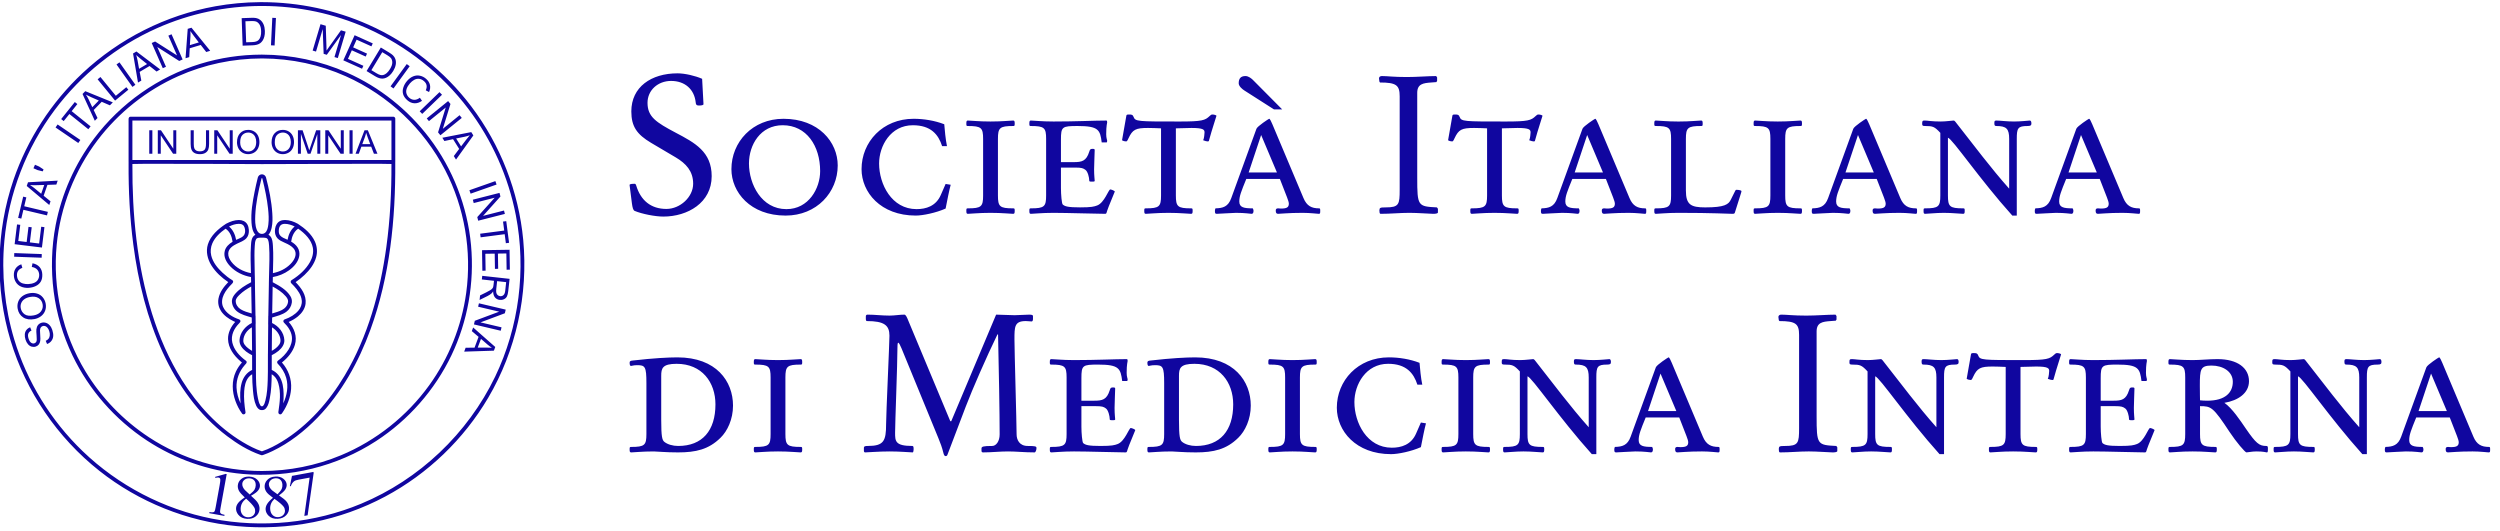 <?xml version="1.0" encoding="UTF-8" standalone="no"?>
<!DOCTYPE svg PUBLIC "-//W3C//DTD SVG 1.1//EN" "http://www.w3.org/Graphics/SVG/1.1/DTD/svg11.dtd">
<svg width="100%" height="100%" viewBox="0 0 193 41" version="1.1" xmlns="http://www.w3.org/2000/svg" xmlns:xlink="http://www.w3.org/1999/xlink" xml:space="preserve" xmlns:serif="http://www.serif.com/" style="fill-rule:evenodd;clip-rule:evenodd;stroke-linejoin:round;stroke-miterlimit:2;">
    <g transform="matrix(1,0,0,1,-637.976,-5634.6)">
        <g transform="matrix(1.138,0,0,3.296,427.463,4091.77)">
            <g transform="matrix(0.165,0,0,0.057,184.952,466.996)">
                <path d="M409.746,148.509C412.23,148.509 414.8,148.746 417.361,148.746C419.37,148.746 421.456,148.509 423.458,148.509C424.662,148.509 424.899,148.831 424.899,149.068L424.899,150.357C424.899,150.917 424.662,151.315 424.34,151.315C423.771,151.315 422.898,151.154 421.94,151.154C417.284,151.154 417.284,153.478 417.284,158.693C417.284,163.264 418.166,193.257 418.166,197.667C418.166,199.905 419.294,202.475 422.737,202.475C425.942,202.475 426.341,202.636 426.341,203.357C426.341,204.323 425.857,205.12 425.62,205.12C421.372,205.12 418.005,204.722 414.639,204.722C411.272,204.722 407.821,205.12 404.378,205.12C403.818,205.12 403.733,204.798 403.733,204.323L403.733,203.526C403.733,202.712 404.454,202.475 408.143,202.475C409.746,202.475 411.196,200.55 411.196,197.743C411.196,189.085 410.865,170.404 410.543,156.683L410.305,156.607C405.811,165.833 399.96,179.223 397.238,186.363L389.699,206.172C389.614,206.409 389.377,206.647 388.978,206.647C388.58,206.647 388.258,206.248 388.012,205.12C387.528,203.111 386.808,201.194 386.01,199.269L370.857,162.382C370.297,161.016 369.805,160.058 369.492,160.058C369.169,160.058 369.169,161.661 369.169,162.543C369.169,168.877 368.211,193.087 368.211,197.022C368.211,200.465 368.211,202.475 375.266,202.475C375.75,202.475 375.826,202.873 375.826,203.84C375.826,204.162 375.75,205.12 375.428,205.12C374.3,205.12 370.374,204.722 366.04,204.722C361.47,204.722 356.975,205.12 355.856,205.12C355.619,205.12 355.381,204.883 355.381,204.484L355.381,203.272C355.381,202.551 356.017,202.475 356.975,202.475C363.556,202.475 364.514,200.465 364.514,193.494C364.514,189.568 365.888,160.058 365.888,157.167C365.888,152.918 363.793,151.154 356.577,151.154C356.339,151.154 356.178,150.756 356.178,150.272L356.178,149.229C356.178,148.831 356.416,148.509 356.814,148.509C359.875,148.509 362.759,148.907 365.964,148.907C367.974,148.907 370.051,148.509 372.053,148.509C372.612,148.509 373.18,149.798 373.579,150.832L390.903,192.29L391.302,192.29L409.746,148.509ZM768.029,171.843C765.629,169.273 764.984,169.036 761.779,169.036C760.736,169.036 760.575,168.875 760.575,168.078C760.575,166.874 760.736,166.789 761.694,166.789C762.813,166.789 764.425,167.187 768.198,167.187C770.276,167.187 772.998,166.789 773.49,166.789C773.727,166.789 773.888,166.874 774.21,167.272C782.224,177.456 788.643,186.123 796.334,194.781L796.334,174.327C796.334,170.164 795.215,169.036 791.043,169.036C790.483,169.036 790.246,168.875 790.246,167.84C790.246,166.95 790.407,166.789 791.119,166.789C792.408,166.789 795.376,167.187 798.344,167.187C801.066,167.187 804.518,166.789 804.84,166.789C805.162,166.789 805.476,167.111 805.476,167.917C805.476,168.714 805.238,169.036 803.949,169.036C799.871,169.036 799.472,169.918 799.472,174.327L799.472,205.839L797.623,205.839C784.149,190.855 772.922,174.166 771.166,173.852L771.166,197.579C771.166,202.158 771.878,202.871 777.416,202.871C777.976,202.871 778.052,202.955 778.052,203.846C778.052,204.804 777.976,205.118 777.416,205.118C776.212,205.118 772.998,204.719 769.479,204.719C766.188,204.719 762.983,205.118 761.779,205.118C761.219,205.118 761.134,204.804 761.134,203.846C761.134,202.955 761.219,202.871 761.779,202.871C767.308,202.871 768.029,202.158 768.029,197.579L768.029,171.843ZM941.871,171.843C939.471,169.273 938.826,169.036 935.621,169.036C934.578,169.036 934.417,168.875 934.417,168.078C934.417,166.874 934.578,166.789 935.536,166.789C936.655,166.789 938.267,167.187 942.04,167.187C944.118,167.187 946.84,166.789 947.332,166.789C947.569,166.789 947.73,166.874 948.052,167.272C956.066,177.456 962.477,186.123 970.185,194.781L970.185,174.327C970.185,170.164 969.057,169.036 964.885,169.036C964.325,169.036 964.088,168.875 964.088,167.84C964.088,166.95 964.249,166.789 964.961,166.789C966.25,166.789 969.218,167.187 972.186,167.187C974.908,167.187 978.36,166.789 978.682,166.789C979.004,166.789 979.318,167.111 979.318,167.917C979.318,168.714 979.08,169.036 977.791,169.036C973.713,169.036 973.314,169.918 973.314,174.327L973.314,205.839L971.465,205.839C957.991,190.855 946.763,174.166 945.008,173.852L945.008,197.579C945.008,202.158 945.72,202.871 951.258,202.871C951.817,202.871 951.894,202.955 951.894,203.846C951.894,204.804 951.817,205.118 951.258,205.118C950.054,205.118 946.84,204.719 943.321,204.719C940.03,204.719 936.817,205.118 935.621,205.118C935.061,205.118 934.976,204.804 934.976,203.846C934.976,202.955 935.061,202.871 935.621,202.871C941.15,202.871 941.871,202.158 941.871,197.579L941.871,171.843ZM625.075,171.843C622.675,169.273 622.03,169.036 618.825,169.036C617.782,169.036 617.621,168.875 617.621,168.078C617.621,166.874 617.782,166.789 618.74,166.789C619.86,166.789 621.471,167.187 625.244,167.187C627.322,167.187 630.044,166.789 630.536,166.789C630.773,166.789 630.934,166.874 631.256,167.272C639.27,177.456 645.681,186.123 653.389,194.781L653.389,174.327C653.389,170.164 652.261,169.036 648.089,169.036C647.529,169.036 647.292,168.875 647.292,167.84C647.292,166.95 647.453,166.789 648.165,166.789C649.454,166.789 652.422,167.187 655.39,167.187C658.112,167.187 661.564,166.789 661.886,166.789C662.208,166.789 662.522,167.111 662.522,167.917C662.522,168.714 662.284,169.036 660.995,169.036C656.917,169.036 656.518,169.918 656.518,174.327L656.518,205.839L654.669,205.839C641.195,190.855 629.968,174.166 628.212,173.852L628.212,197.579C628.212,202.158 628.925,202.871 634.462,202.871C635.022,202.871 635.098,202.955 635.098,203.846C635.098,204.804 635.022,205.118 634.462,205.118C633.258,205.118 630.044,204.719 626.525,204.719C623.235,204.719 620.021,205.118 618.825,205.118C618.265,205.118 618.181,204.804 618.181,203.846C618.181,202.955 618.265,202.871 618.825,202.871C624.354,202.871 625.075,202.158 625.075,197.579L625.075,171.843ZM582.947,177.294C581.421,172.563 578.377,168.713 570.914,168.713C561.782,168.713 557.05,177.218 557.05,184.435C557.05,192.931 562.18,203.192 572.441,203.192C576.291,203.192 580.378,201.996 582.388,197.426L584.389,192.847L586.475,193.177C585.831,195.577 585.033,199.673 584.389,202.955C580.463,204.718 575.01,205.838 572.127,205.838C557.61,205.838 549.825,196.222 549.825,186.758C549.825,175.615 558.483,166.067 571.237,166.067C575.332,166.067 579.903,166.788 583.829,168.314C583.99,170.324 584.389,174.725 584.957,177.294L582.947,177.294ZM747.085,190.285C747.085,201.996 747.331,202.072 755.192,202.479L755.59,203.039L755.59,204.565C755.59,205.04 754.386,205.125 753.665,205.125C752.546,205.125 747.17,204.718 743.88,204.718C740.038,204.718 736.104,205.125 731.94,205.125C731.609,204.963 731.533,204.48 731.533,203.683C731.609,202.632 731.779,202.479 734.094,202.479C739.631,202.479 739.877,201.275 739.877,195.178L739.877,156.849C739.877,152.278 738.503,151.159 731.779,151.159L731.533,150.752L731.372,149.471C731.448,148.589 732.177,148.513 732.652,148.513C734.823,148.513 737.392,148.911 742.837,148.911C746.848,148.911 751.656,148.513 754.861,148.513L755.268,149.073L755.268,150.514L754.954,150.997L752.783,151.159C749.57,151.396 747.085,151.718 747.085,155.407L747.085,190.285ZM478.836,176.655C478.836,169.837 478.277,169.278 475.063,169.278C473.384,169.278 472.901,169.6 472.493,169.6C472.18,169.6 471.934,169.193 471.934,168.319C471.934,167.675 472.18,167.429 473.384,167.353C481.72,166.394 487.893,166.072 491.59,166.072C507.626,166.072 514.443,175.934 514.443,185.881C514.443,191.571 512.112,196.388 509.305,199.11C504.42,203.926 499.129,205.122 491.828,205.122C486.612,205.122 483.322,204.723 481.881,204.723C476.988,204.723 473.782,205.122 472.578,205.122C472.019,205.122 471.934,204.8 471.934,203.842C471.934,202.951 472.019,202.875 472.578,202.875C478.107,202.875 478.836,202.154 478.836,197.583L478.836,176.655ZM484.925,191.732C484.925,198.788 485.324,200.068 486.214,200.789C487.494,201.832 489.657,202.476 491.904,202.476C501.851,202.476 507.219,196.142 507.219,185.389C507.219,176.333 501.69,168.718 491.268,168.718C485.408,168.718 484.925,170.566 484.925,173.687L484.925,191.732ZM265.967,176.655C265.967,169.837 265.407,169.278 262.193,169.278C260.514,169.278 260.031,169.6 259.624,169.6C259.31,169.6 259.064,169.193 259.064,168.319C259.064,167.675 259.31,167.429 260.514,167.353C268.85,166.394 275.023,166.072 278.72,166.072C294.756,166.072 301.574,175.934 301.574,185.881C301.574,191.571 299.242,196.388 296.435,199.11C291.55,203.926 286.259,205.122 278.958,205.122C273.743,205.122 270.452,204.723 269.011,204.723C264.118,204.723 260.913,205.122 259.708,205.122C259.149,205.122 259.064,204.8 259.064,203.842C259.064,202.951 259.149,202.875 259.708,202.875C265.237,202.875 265.967,202.154 265.967,197.583L265.967,176.655ZM272.055,191.732C272.055,198.788 272.454,200.068 273.344,200.789C274.625,201.832 276.787,202.476 279.034,202.476C288.981,202.476 294.349,196.142 294.349,185.389C294.349,176.333 288.82,168.718 278.398,168.718C272.539,168.718 272.055,170.566 272.055,173.687L272.055,191.732ZM528.566,174.329C528.566,169.758 527.845,169.038 522.316,169.038C521.748,169.038 521.663,168.961 521.663,168.079C521.663,167.113 521.748,166.79 522.316,166.79C523.512,166.79 526.717,167.189 531.61,167.189C536.503,167.189 539.708,166.79 540.913,166.79C541.472,166.79 541.557,167.113 541.557,168.079C541.557,168.961 541.472,169.038 540.913,169.038C535.384,169.038 534.654,169.758 534.654,174.329L534.654,197.581C534.654,202.152 535.384,202.872 540.913,202.872C541.472,202.872 541.557,202.957 541.557,203.839C541.557,204.797 541.472,205.12 540.913,205.12C539.708,205.12 536.503,204.721 531.61,204.721C526.717,204.721 523.512,205.12 522.316,205.12C521.748,205.12 521.663,204.797 521.663,203.839C521.663,202.957 521.748,202.872 522.316,202.872C527.845,202.872 528.566,202.152 528.566,197.581L528.566,174.329ZM438.723,174.329C438.723,169.758 437.994,169.038 432.465,169.038C431.905,169.038 431.821,168.961 431.821,168.079C431.821,167.113 431.905,166.79 432.465,166.79C433.669,166.79 436.875,167.189 441.767,167.189C451.155,167.189 458.524,166.79 463.493,166.79C463.739,166.79 463.824,167.113 463.824,167.52C463.824,167.842 463.417,168.8 463.417,172.404C463.417,174.092 463.824,174.728 463.824,175.05C463.824,175.372 463.739,175.618 463.654,175.779L461.576,175.779C460.932,170.64 460.288,169.038 451.714,169.038C445.295,169.038 444.812,169.275 444.812,174.651L444.812,183.877L450.103,183.877C453.393,183.877 455.242,183.47 456.446,179.62C456.768,178.577 456.921,178.425 457.888,178.425C458.524,178.425 458.693,178.577 458.693,178.9C458.693,180.104 458.447,184.751 458.447,186.837C458.447,189.567 458.693,191.009 458.693,191.492C458.693,191.815 458.6,191.891 457.565,191.891C456.522,191.891 456.446,191.815 456.446,191.331C456.446,190.288 455.878,187.795 454.92,187.083C453.962,186.362 453.309,186.116 450.663,186.116L444.812,186.116L444.812,194.537C444.812,197.182 445.134,200.871 445.533,201.278C446.423,202.075 447.703,202.474 452.673,202.474C457.404,202.474 458.447,202.152 459.728,201.677C462.696,200.549 464.383,195.096 465.104,195.096C465.503,195.096 466.953,195.656 466.953,195.987C466.953,196.148 464.222,202.474 463.824,203.839C463.493,205.043 463.417,205.12 462.933,205.12C459.652,205.12 447.305,204.721 441.767,204.721C436.875,204.721 433.669,205.12 432.465,205.12C431.905,205.12 431.821,204.797 431.821,203.839C431.821,202.957 431.905,202.872 432.465,202.872C437.994,202.872 438.723,202.152 438.723,197.581L438.723,174.329ZM898.632,174.329C898.632,169.758 897.912,169.038 892.383,169.038C891.815,169.038 891.73,168.961 891.73,168.079C891.73,167.113 891.815,166.79 892.383,166.79C893.578,166.79 896.784,167.189 901.677,167.189C904.967,167.189 908.257,166.79 911.946,166.79C920.197,166.79 924.852,170.488 924.852,175.855C924.852,180.748 920.451,183.793 914.744,184.751C917.958,186.998 921.248,191.967 923.496,195.257C927.735,201.439 929.101,202.474 931.908,202.474C932.467,202.474 932.628,202.635 932.628,203.44C932.628,205.043 932.552,205.12 932.153,205.12C931.755,205.12 931.11,204.721 927.897,204.721C926.056,204.721 924.454,205.12 923.809,205.12C923.25,205.12 919.561,200.786 916.915,196.784C910.097,186.438 909.3,186.116 904.721,186.116L904.721,197.581C904.721,202.152 905.45,202.872 910.979,202.872C911.539,202.872 911.624,202.957 911.624,203.839C911.624,204.797 911.539,205.12 910.979,205.12C909.775,205.12 906.57,204.721 901.677,204.721C896.784,204.721 893.578,205.12 892.383,205.12C891.815,205.12 891.73,204.797 891.73,203.839C891.73,202.957 891.815,202.872 892.383,202.872C897.912,202.872 898.632,202.152 898.632,197.581L898.632,174.329ZM904.721,183.716C905.527,183.793 906.409,183.877 907.697,183.877C915.228,183.877 918.204,180.426 918.204,176.093C918.204,171.921 914.185,169.436 909.453,169.436C904.882,169.436 904.645,170.963 904.645,177.696C904.645,181.308 904.721,182.665 904.721,183.716ZM317.025,174.329C317.025,169.758 316.304,169.038 310.775,169.038C310.207,169.038 310.122,168.961 310.122,168.079C310.122,167.113 310.207,166.79 310.775,166.79C311.971,166.79 315.176,167.189 320.069,167.189C324.962,167.189 328.167,166.79 329.372,166.79C329.931,166.79 330.016,167.113 330.016,168.079C330.016,168.961 329.931,169.038 329.372,169.038C323.843,169.038 323.113,169.758 323.113,174.329L323.113,197.581C323.113,202.152 323.843,202.872 329.372,202.872C329.931,202.872 330.016,202.957 330.016,203.839C330.016,204.797 329.931,205.12 329.372,205.12C328.167,205.12 324.962,204.721 320.069,204.721C315.176,204.721 311.971,205.12 310.775,205.12C310.207,205.12 310.122,204.797 310.122,203.839C310.122,202.957 310.207,202.872 310.775,202.872C316.304,202.872 317.025,202.152 317.025,197.581L317.025,174.329ZM857.799,174.329C857.799,169.758 857.07,169.038 851.541,169.038C850.981,169.038 850.897,168.961 850.897,168.079C850.897,167.113 850.981,166.79 851.541,166.79C852.745,166.79 855.951,167.189 860.844,167.189C870.231,167.189 877.6,166.79 882.569,166.79C882.815,166.79 882.891,167.113 882.891,167.52C882.891,167.842 882.493,168.8 882.493,172.404C882.493,174.092 882.891,174.728 882.891,175.05C882.891,175.372 882.815,175.618 882.73,175.779L880.653,175.779C880.008,170.64 879.364,169.038 870.79,169.038C864.371,169.038 863.888,169.275 863.888,174.651L863.888,183.877L869.179,183.877C872.469,183.877 874.318,183.47 875.522,179.62C875.844,178.577 875.997,178.425 876.964,178.425C877.6,178.425 877.761,178.577 877.761,178.9C877.761,180.104 877.523,184.751 877.523,186.837C877.523,189.567 877.761,191.009 877.761,191.492C877.761,191.815 877.676,191.891 876.642,191.891C875.599,191.891 875.522,191.815 875.522,191.331C875.522,190.288 874.954,187.795 873.996,187.083C873.038,186.362 872.385,186.116 869.739,186.116L863.888,186.116L863.888,194.537C863.888,197.182 864.21,200.871 864.609,201.278C865.499,202.075 866.779,202.474 871.749,202.474C876.48,202.474 877.523,202.152 878.804,201.677C881.772,200.549 883.459,195.096 884.18,195.096C884.579,195.096 886.029,195.656 886.029,195.987C886.029,196.148 883.298,202.474 882.891,203.839C882.569,205.043 882.493,205.12 882.009,205.12C878.728,205.12 866.372,204.721 860.844,204.721C855.951,204.721 852.745,205.12 851.541,205.12C850.981,205.12 850.897,204.797 850.897,203.839C850.897,202.957 850.981,202.872 851.541,202.872C857.07,202.872 857.799,202.152 857.799,197.581L857.799,174.329ZM599.807,174.329C599.807,169.758 599.086,169.038 593.557,169.038C592.989,169.038 592.904,168.961 592.904,168.079C592.904,167.113 592.989,166.79 593.557,166.79C594.753,166.79 597.959,167.189 602.851,167.189C607.744,167.189 610.95,166.79 612.154,166.79C612.714,166.79 612.798,167.113 612.798,168.079C612.798,168.961 612.714,169.038 612.154,169.038C606.625,169.038 605.896,169.758 605.896,174.329L605.896,197.581C605.896,202.152 606.625,202.872 612.154,202.872C612.714,202.872 612.798,202.957 612.798,203.839C612.798,204.797 612.714,205.12 612.154,205.12C610.95,205.12 607.744,204.721 602.851,204.721C597.959,204.721 594.753,205.12 593.557,205.12C592.989,205.12 592.904,204.797 592.904,203.839C592.904,202.957 592.989,202.872 593.557,202.872C599.086,202.872 599.807,202.152 599.807,197.581L599.807,174.329ZM824.825,169.996C822.815,169.919 821.289,169.835 819.449,169.835C814.395,169.835 813.114,170.479 811.427,174.092C810.944,175.211 810.706,175.372 810.469,175.372C809.985,175.372 809.265,175.211 808.781,174.889L810.545,164.865C810.63,164.467 810.706,164.306 811.588,164.306C812.792,164.306 813.191,164.382 813.513,165.273C814.234,167.189 815.124,167.189 832.432,167.189C841.743,167.189 842.947,166.714 844.787,164.942C845.262,164.467 845.516,164.306 845.991,164.306C846.474,164.306 847.594,164.543 847.594,164.865C847.594,165.111 845.83,170.165 844.465,175.211C844.304,175.372 844.142,175.372 843.99,175.372C843.744,175.372 842.87,175.211 842.141,174.889C842.54,174.168 842.701,172.082 842.701,171.683C842.701,170.564 842.302,169.835 837.325,169.835C836.129,169.835 833.322,169.919 830.914,169.996L830.914,197.581C830.914,202.152 831.635,202.872 837.172,202.872C837.732,202.872 837.816,202.957 837.816,203.839C837.816,204.797 837.732,205.12 837.172,205.12C835.968,205.12 832.762,204.721 827.869,204.721C822.977,204.721 819.771,205.12 818.567,205.12C818.007,205.12 817.923,204.797 817.923,203.839C817.923,202.957 818.007,202.872 818.567,202.872C824.096,202.872 824.825,202.152 824.825,197.581L824.825,169.996ZM680.984,170.164C681.383,169.112 686.038,166.068 686.199,166.068C686.513,166.068 686.759,166.39 688.684,171.046L700.31,198.631C701.675,201.912 703.676,202.871 706.721,202.871C707.128,202.871 707.204,203.032 707.204,203.846C707.204,205.041 707.128,205.118 706.568,205.118C706.085,205.118 703.117,204.719 699.988,204.719C693.975,204.719 691.007,205.118 689.88,205.118C689.159,205.118 688.921,204.719 688.921,203.761C688.921,203.193 689.159,202.871 689.88,202.871C690.21,202.871 690.448,202.955 691.092,202.955C693.416,202.955 694.298,202.472 694.298,200.954C694.298,200.471 694.052,199.589 693.577,198.393L690.609,190.77L676.812,190.77C674.726,195.9 673.929,197.825 673.929,200.072C673.929,202.557 675.93,202.871 679.458,202.871C679.619,203.117 679.78,203.524 679.78,203.846C679.78,204.804 679.458,205.118 678.975,205.118C678.415,205.118 676.49,204.719 672.564,204.719C671.436,204.719 665.347,205.118 664.711,205.118C664.058,205.118 663.906,204.957 663.906,203.922C663.906,203.524 663.982,203.193 664.143,202.871C667.196,202.794 669.35,202.235 670.639,198.631L680.984,170.164ZM677.779,188.124L689.405,188.124L682.909,172.733L677.779,188.124ZM997.78,170.164C998.179,169.112 1002.83,166.068 1003,166.068C1003.31,166.068 1003.56,166.39 1005.48,171.046L1017.1,198.631C1018.47,201.912 1020.47,202.871 1023.52,202.871C1023.92,202.871 1024,203.032 1024,203.846C1024,205.041 1023.92,205.118 1023.36,205.118C1022.88,205.118 1019.91,204.719 1016.78,204.719C1010.77,204.719 1007.8,205.118 1006.68,205.118C1005.96,205.118 1005.72,204.719 1005.72,203.761C1005.72,203.193 1005.96,202.871 1006.68,202.871C1007.01,202.871 1007.24,202.955 1007.88,202.955C1010.21,202.955 1011.09,202.472 1011.09,200.954C1011.09,200.471 1010.85,199.589 1010.37,198.393L1007.4,190.77L993.608,190.77C991.522,195.9 990.725,197.825 990.725,200.072C990.725,202.557 992.726,202.871 996.254,202.871C996.415,203.117 996.576,203.524 996.576,203.846C996.576,204.804 996.254,205.118 995.77,205.118C995.211,205.118 993.286,204.719 989.36,204.719C988.232,204.719 982.143,205.118 981.507,205.118C980.854,205.118 980.702,204.957 980.702,203.922C980.702,203.524 980.778,203.193 980.939,202.871C983.992,202.794 986.146,202.235 987.435,198.631L997.78,170.164ZM994.575,188.124L1006.2,188.124L999.705,172.733L994.575,188.124ZM267.862,77.9C262.087,74.449 259.764,71.243 259.764,64.994C259.764,54.962 267.938,49.357 278.767,49.357C281.811,49.357 286.145,50.391 288.875,51.604L289.435,62.026C289.435,62.424 288.638,62.585 287.51,62.585C286.467,62.585 286.306,62.102 286.229,61.296C285.661,55.929 281.811,52.477 276.121,52.477C270.669,52.477 266.42,56.327 266.42,61.457C266.42,67.232 269.948,69.479 277.961,73.728C285.907,77.9 292.801,81.589 292.801,91.612C292.801,102.517 282.939,108.216 272.916,108.216C269.626,108.216 264.173,107.164 261.129,105.884C260.484,105.57 260.247,104.518 260.001,102.755L259.043,95.224C259.043,94.733 260.645,94.733 261.129,94.733C261.366,94.733 261.604,94.894 261.773,95.462C263.613,101.55 267.786,105.078 274.196,105.078C279.81,105.078 285.186,100.185 285.186,94.733C285.186,89.526 282.218,86.397 278.046,83.912L267.862,77.9ZM322.327,68.035C336.836,68.035 344.621,77.66 344.621,87.2C344.621,98.266 335.955,107.806 323.209,107.806C308.692,107.806 300.916,98.19 300.916,88.726C300.916,77.584 309.574,68.035 322.327,68.035ZM323.523,105.16C332.673,105.16 337.396,96.663 337.396,89.523C337.396,79.178 331.791,70.681 322.005,70.681C312.864,70.681 308.132,78.703 308.132,86.394C308.132,94.891 313.262,105.16 323.523,105.16ZM797.948,73.808C795.54,71.238 794.904,71.001 791.69,71.001C790.647,71.001 790.486,70.84 790.486,70.043C790.486,68.838 790.647,68.754 791.614,68.754C792.733,68.754 794.336,69.152 798.109,69.152C800.195,69.152 802.917,68.754 803.401,68.754C803.638,68.754 803.799,68.838 804.122,69.237C812.144,79.421 818.554,88.088 826.254,96.746L826.254,76.292C826.254,72.129 825.135,71.001 820.963,71.001C820.403,71.001 820.157,70.84 820.157,69.805C820.157,68.915 820.318,68.754 821.039,68.754C822.328,68.754 825.287,69.152 828.264,69.152C830.986,69.152 834.429,68.754 834.759,68.754C835.073,68.754 835.395,69.076 835.395,69.881C835.395,70.678 835.158,71.001 833.869,71.001C829.782,71.001 829.383,71.883 829.383,76.292L829.383,107.803L827.535,107.803C814.068,92.819 802.841,76.131 801.077,75.817L801.077,99.544C801.077,104.123 801.798,104.835 807.327,104.835C807.895,104.835 807.971,104.92 807.971,105.811C807.971,106.769 807.895,107.083 807.327,107.083C806.123,107.083 802.917,106.684 799.39,106.684C796.108,106.684 792.894,107.083 791.69,107.083C791.13,107.083 791.054,106.769 791.054,105.811C791.054,104.92 791.13,104.835 791.69,104.835C797.227,104.835 797.948,104.123 797.948,99.544L797.948,73.808ZM387.541,79.259C386.015,74.528 382.97,70.686 375.508,70.686C366.367,70.686 361.635,79.183 361.635,86.399C361.635,94.896 366.765,105.157 377.035,105.157C380.884,105.157 384.972,103.961 386.981,99.391L388.983,94.811L391.069,95.142C390.424,97.542 389.627,101.638 388.983,104.919C385.056,106.683 379.595,107.803 376.712,107.803C362.203,107.803 354.419,98.186 354.419,88.723C354.419,77.58 363.085,68.032 375.83,68.032C379.926,68.032 384.488,68.753 388.423,70.279C388.576,72.289 388.983,76.69 389.542,79.259L387.541,79.259ZM713.47,106.606C713.394,106.928 713.071,107.089 712.588,107.089C711.299,107.089 704.091,106.682 690.294,106.682C685.401,106.682 682.196,107.089 680.992,107.089C680.432,107.089 680.347,106.767 680.347,105.809C680.347,104.919 680.432,104.842 680.992,104.842C686.529,104.842 687.25,104.121 687.25,99.551L687.25,76.29C687.25,71.72 686.529,70.999 680.992,70.999C680.432,70.999 680.347,70.923 680.347,70.041C680.347,69.074 680.432,68.752 680.992,68.752C682.196,68.752 685.401,69.159 690.294,69.159C695.187,69.159 698.393,68.752 699.597,68.752C700.156,68.752 700.241,69.074 700.241,70.041C700.241,70.923 700.156,70.999 699.597,70.999C694.068,70.999 693.339,71.72 693.339,76.29L693.339,97.465C693.339,103.324 695.348,104.444 701.276,104.444C709.298,104.444 710.9,103.24 711.867,101.154L713.546,97.787C713.707,97.38 713.868,97.219 714.106,97.219C715.234,97.219 716.192,97.465 716.192,97.787C716.192,97.948 716.116,98.27 715.471,100.272L713.47,106.606ZM582.882,92.249C582.882,103.96 583.12,104.036 590.98,104.443L591.387,105.003L591.387,106.529C591.387,107.004 590.183,107.089 589.454,107.089C588.335,107.089 582.958,106.682 579.677,106.682C575.827,106.682 571.892,107.089 567.729,107.089C567.406,106.927 567.322,106.444 567.322,105.647C567.406,104.596 567.567,104.443 569.891,104.443C575.428,104.443 575.666,103.239 575.666,97.142L575.666,58.813C575.666,54.242 574.3,53.123 567.567,53.123L567.322,52.716L567.169,51.435C567.245,50.553 567.966,50.477 568.449,50.477C570.612,50.477 573.181,50.875 578.634,50.875C582.645,50.875 587.453,50.477 590.658,50.477L591.057,51.037L591.057,52.478L590.743,52.961L588.572,53.123C585.367,53.36 582.882,53.682 582.882,57.371L582.882,92.249ZM611.599,71.961C609.59,71.884 608.072,71.8 606.231,71.8C601.177,71.8 599.897,72.444 598.21,76.056C597.726,77.176 597.489,77.337 597.243,77.337C596.759,77.337 596.047,77.176 595.564,76.854L597.328,66.83C597.404,66.432 597.489,66.271 598.371,66.271C599.575,66.271 599.973,66.347 600.296,67.237C601.016,69.154 601.898,69.154 619.214,69.154C628.517,69.154 629.721,68.679 631.569,66.907C632.044,66.432 632.29,66.271 632.765,66.271C633.248,66.271 634.376,66.508 634.376,66.83C634.376,67.076 632.604,72.13 631.247,77.176C631.086,77.337 630.925,77.337 630.764,77.337C630.526,77.337 629.644,77.176 628.924,76.854C629.322,76.133 629.483,74.047 629.483,73.648C629.483,72.529 629.085,71.8 624.107,71.8C622.903,71.8 620.105,71.884 617.696,71.961L617.696,99.546C617.696,104.116 618.417,104.837 623.946,104.837C624.506,104.837 624.59,104.922 624.59,105.804C624.59,106.762 624.506,107.084 623.946,107.084C622.75,107.084 619.536,106.686 614.644,106.686C609.759,106.686 606.545,107.084 605.341,107.084C604.781,107.084 604.705,106.762 604.705,105.804C604.705,104.922 604.781,104.837 605.341,104.837C610.878,104.837 611.599,104.116 611.599,99.546L611.599,71.961ZM477.552,71.961C475.542,71.884 474.024,71.8 472.175,71.8C467.13,71.8 465.841,72.444 464.162,76.056C463.679,77.176 463.441,77.337 463.195,77.337C462.712,77.337 462,77.176 461.516,76.854L463.28,66.83C463.356,66.432 463.441,66.271 464.323,66.271C465.527,66.271 465.926,66.347 466.248,67.237C466.969,69.154 467.851,69.154 485.167,69.154C494.469,69.154 495.673,68.679 497.522,66.907C497.997,66.432 498.243,66.271 498.718,66.271C499.201,66.271 500.329,66.508 500.329,66.83C500.329,67.076 498.556,72.13 497.2,77.176C497.039,77.337 496.877,77.337 496.716,77.337C496.479,77.337 495.597,77.176 494.876,76.854C495.275,76.133 495.436,74.047 495.436,73.648C495.436,72.529 495.037,71.8 490.06,71.8C488.855,71.8 486.057,71.884 483.649,71.961L483.649,99.546C483.649,104.116 484.37,104.837 489.898,104.837C490.458,104.837 490.543,104.922 490.543,105.804C490.543,106.762 490.458,107.084 489.898,107.084C488.703,107.084 485.489,106.686 480.596,106.686C475.712,106.686 472.498,107.084 471.294,107.084C470.734,107.084 470.658,106.762 470.658,105.804C470.658,104.922 470.734,104.837 471.294,104.837C476.831,104.837 477.552,104.116 477.552,99.546L477.552,71.961ZM430.304,76.293C430.304,71.722 429.584,71.002 424.055,71.002C423.486,71.002 423.41,70.925 423.41,70.043C423.41,69.077 423.486,68.754 424.055,68.754C425.259,68.754 428.464,69.153 433.357,69.153C442.736,69.153 450.113,68.754 455.083,68.754C455.328,68.754 455.405,69.077 455.405,69.484C455.405,69.806 455.006,70.764 455.006,74.368C455.006,76.056 455.405,76.692 455.405,77.014C455.405,77.345 455.328,77.582 455.244,77.743L453.158,77.743C452.522,72.604 451.877,71.002 443.296,71.002C436.885,71.002 436.401,71.239 436.401,76.615L436.401,85.841L441.693,85.841C444.983,85.841 446.823,85.434 448.027,81.584C448.35,80.55 448.511,80.389 449.469,80.389C450.113,80.389 450.274,80.55 450.274,80.864C450.274,82.068 450.029,86.715 450.029,88.801C450.029,91.531 450.274,92.973 450.274,93.456C450.274,93.779 450.19,93.855 449.147,93.855C448.104,93.855 448.027,93.779 448.027,93.295C448.027,92.252 447.468,89.759 446.501,89.047C445.543,88.326 444.898,88.08 442.252,88.08L436.401,88.08L436.401,96.501C436.401,99.146 436.715,102.835 437.122,103.242C438.004,104.039 439.285,104.438 444.254,104.438C448.986,104.438 450.029,104.116 451.317,103.641C454.285,102.513 455.964,97.06 456.685,97.06C457.084,97.06 458.534,97.62 458.534,97.951C458.534,98.112 455.803,104.438 455.405,105.803C455.083,107.007 455.006,107.084 454.523,107.084C451.233,107.084 438.886,106.685 433.357,106.685C428.464,106.685 425.259,107.084 424.055,107.084C423.486,107.084 423.41,106.77 423.41,105.803C423.41,104.921 423.486,104.836 424.055,104.836C429.584,104.836 430.304,104.116 430.304,99.545L430.304,76.293ZM404.397,76.293C404.397,71.722 403.676,71.002 398.138,71.002C397.579,71.002 397.502,70.925 397.502,70.043C397.502,69.077 397.579,68.754 398.138,68.754C399.343,68.754 402.556,69.153 407.441,69.153C412.334,69.153 415.548,68.754 416.743,68.754C417.303,68.754 417.388,69.077 417.388,70.043C417.388,70.925 417.303,71.002 416.743,71.002C411.214,71.002 410.494,71.722 410.494,76.293L410.494,99.545C410.494,104.116 411.214,104.836 416.743,104.836C417.303,104.836 417.388,104.921 417.388,105.803C417.388,106.77 417.303,107.084 416.743,107.084C415.548,107.084 412.334,106.685 407.441,106.685C402.556,106.685 399.343,107.084 398.138,107.084C397.579,107.084 397.502,106.77 397.502,105.803C397.502,104.921 397.579,104.836 398.138,104.836C403.676,104.836 404.397,104.116 404.397,99.545L404.397,76.293ZM728.078,76.293C728.078,71.722 727.357,71.002 721.82,71.002C721.26,71.002 721.184,70.925 721.184,70.043C721.184,69.077 721.26,68.754 721.82,68.754C723.024,68.754 726.238,69.153 731.122,69.153C736.015,69.153 739.229,68.754 740.425,68.754C740.985,68.754 741.069,69.077 741.069,70.043C741.069,70.925 740.985,71.002 740.425,71.002C734.896,71.002 734.175,71.722 734.175,76.293L734.175,99.545C734.175,104.116 734.896,104.836 740.425,104.836C740.985,104.836 741.069,104.921 741.069,105.803C741.069,106.77 740.985,107.084 740.425,107.084C739.229,107.084 736.015,106.685 731.122,106.685C726.238,106.685 723.024,107.084 721.82,107.084C721.26,107.084 721.184,106.77 721.184,105.803C721.184,104.921 721.26,104.836 721.82,104.836C727.357,104.836 728.078,104.116 728.078,99.545L728.078,76.293ZM853.861,72.129C854.26,71.077 858.915,68.033 859.076,68.033C859.39,68.033 859.636,68.355 861.561,73.01L873.187,100.596C874.552,103.877 876.553,104.835 879.598,104.835C880.005,104.835 880.081,104.997 880.081,105.802C880.081,107.006 880.005,107.083 879.445,107.083C878.962,107.083 875.994,106.684 872.865,106.684C866.852,106.684 863.884,107.083 862.757,107.083C862.036,107.083 861.798,106.684 861.798,105.726C861.798,105.158 862.036,104.835 862.757,104.835C863.079,104.835 863.325,104.92 863.969,104.92C866.293,104.92 867.175,104.437 867.175,102.919C867.175,102.436 866.929,101.554 866.454,100.358L863.486,92.735L849.689,92.735C847.603,97.865 846.806,99.79 846.806,102.037C846.806,104.522 848.807,104.835 852.335,104.835C852.496,105.081 852.657,105.488 852.657,105.802C852.657,106.769 852.335,107.083 851.851,107.083C851.292,107.083 849.367,106.684 845.432,106.684C844.313,106.684 838.224,107.083 837.58,107.083C836.935,107.083 836.783,106.922 836.783,105.887C836.783,105.488 836.859,105.158 837.02,104.835C840.064,104.759 842.227,104.199 843.516,100.596L853.861,72.129ZM850.656,90.089L862.282,90.089L855.786,74.698L850.656,90.089ZM762.168,72.129C762.567,71.077 767.222,68.033 767.383,68.033C767.697,68.033 767.943,68.355 769.868,73.01L781.494,100.596C782.859,103.877 784.86,104.835 787.905,104.835C788.312,104.835 788.388,104.997 788.388,105.802C788.388,107.006 788.312,107.083 787.752,107.083C787.269,107.083 784.301,106.684 781.172,106.684C775.159,106.684 772.191,107.083 771.072,107.083C770.343,107.083 770.105,106.684 770.105,105.726C770.105,105.158 770.343,104.835 771.072,104.835C771.386,104.835 771.632,104.92 772.276,104.92C774.591,104.92 775.482,104.437 775.482,102.919C775.482,102.436 775.236,101.554 774.761,100.358L771.793,92.735L757.996,92.735C755.91,97.865 755.113,99.79 755.113,102.037C755.113,104.522 757.114,104.835 760.642,104.835C760.803,105.081 760.964,105.488 760.964,105.802C760.964,106.769 760.642,107.083 760.158,107.083C759.599,107.083 757.674,106.684 753.748,106.684C752.62,106.684 746.531,107.083 745.887,107.083C745.251,107.083 745.09,106.922 745.09,105.887C745.09,105.488 745.166,105.158 745.327,104.835C748.371,104.759 750.542,104.199 751.823,100.596L762.168,72.129ZM758.954,90.089L770.589,90.089L764.093,74.698L758.954,90.089ZM650.826,72.129C651.224,71.077 655.88,68.033 656.041,68.033C656.354,68.033 656.6,68.355 658.525,73.01L670.151,100.596C671.516,103.877 673.518,104.835 676.562,104.835C676.969,104.835 677.045,104.997 677.045,105.802C677.045,107.006 676.969,107.083 676.409,107.083C675.926,107.083 672.958,106.684 669.829,106.684C663.817,106.684 660.849,107.083 659.729,107.083C659,107.083 658.763,106.684 658.763,105.726C658.763,105.158 659,104.835 659.729,104.835C660.043,104.835 660.289,104.92 660.934,104.92C663.257,104.92 664.139,104.437 664.139,102.919C664.139,102.436 663.893,101.554 663.418,100.358L660.45,92.735L646.653,92.735C644.567,97.865 643.77,99.79 643.77,102.037C643.77,104.522 645.772,104.835 649.299,104.835C649.46,105.081 649.621,105.488 649.621,105.802C649.621,106.769 649.299,107.083 648.816,107.083C648.256,107.083 646.331,106.684 642.405,106.684C641.277,106.684 635.189,107.083 634.544,107.083C633.908,107.083 633.739,106.922 633.739,105.887C633.739,105.488 633.823,105.158 633.984,104.835C637.029,104.759 639.2,104.199 640.48,100.596L650.826,72.129ZM647.62,90.089L659.246,90.089L652.75,74.698L647.62,90.089ZM516.781,72.129C517.18,71.077 521.835,68.033 521.997,68.033C522.31,68.033 522.556,68.355 524.481,73.01L536.107,100.596C537.472,103.877 539.474,104.835 542.518,104.835C542.925,104.835 543.001,104.997 543.001,105.802C543.001,107.006 542.925,107.083 542.365,107.083C541.882,107.083 538.914,106.684 535.785,106.684C529.773,106.684 526.805,107.083 525.685,107.083C524.956,107.083 524.719,106.684 524.719,105.726C524.719,105.158 524.956,104.835 525.685,104.835C525.999,104.835 526.245,104.92 526.889,104.92C529.204,104.92 530.095,104.437 530.095,102.919C530.095,102.436 529.849,101.554 529.374,100.358L526.406,92.735L512.609,92.735C510.523,97.865 509.726,99.79 509.726,102.037C509.726,104.522 511.727,104.835 515.255,104.835C515.416,105.081 515.577,105.488 515.577,105.802C515.577,106.769 515.255,107.083 514.772,107.083C514.212,107.083 512.287,106.684 508.361,106.684C507.233,106.684 501.144,107.083 500.5,107.083C499.864,107.083 499.703,106.922 499.703,105.887C499.703,105.488 499.779,105.158 499.94,104.835C502.985,104.759 505.155,104.199 506.436,100.596L516.781,72.129ZM513.576,90.089L525.202,90.089L518.706,74.698L513.576,90.089ZM527.364,64.183L523.998,64.183L511.812,56.407C510.93,55.847 509.48,54.643 509.48,53.439C509.48,51.514 510.286,50.471 512.287,50.471C513.491,50.471 514.856,51.514 515.577,52.32L527.364,64.183ZM108.062,20.106C123.066,20.142 138.033,23.301 151.681,29.375C168.292,36.768 182.965,48.434 193.957,62.945C205.961,78.792 213.463,98 215.322,117.829C217.423,140.249 212.378,163.236 200.917,182.677C190.862,199.733 176.106,213.906 158.588,223.255C140.066,233.14 118.718,237.393 97.713,235.424C77.193,233.502 57.303,225.542 41.028,212.673C23.794,199.045 10.864,180.111 4.542,159.121C-1.914,137.683 -1.469,114.225 5.759,93.099C11.45,76.469 21.316,61.273 34.158,49.247C49.223,35.139 68.387,25.442 88.797,21.793C94.804,20.719 100.88,20.158 107.016,20.109L108.062,20.106ZM107.716,21.675C92.948,21.71 78.213,24.809 64.732,30.809C48.163,38.183 33.553,49.876 22.685,64.403C11.049,79.956 3.791,98.706 2,118.143C0.747,131.741 2.103,145.58 6.045,158.668C11.278,176.045 21.08,192.014 34.19,204.624C48.807,218.685 67.516,228.476 87.442,232.363C107.854,236.344 129.449,234.214 148.666,226.219C172.475,216.315 192.501,197.469 203.805,173.937C213.604,153.537 216.607,130.032 212.292,107.722C209.229,91.888 202.461,76.77 192.706,63.892C181.889,49.612 167.415,38.095 151.043,30.809C137.591,24.822 122.923,21.711 108.06,21.675L107.716,21.675ZM108.027,41.67C119.988,41.698 131.993,44.22 142.929,49.087C156.22,55.002 167.958,64.334 176.755,75.947C186.381,88.654 192.393,104.036 193.863,119.998C195.285,135.433 192.495,151.239 185.823,165.182C178.973,179.499 168.116,191.822 154.849,200.444C138.745,210.909 119.164,215.744 99.883,213.968C85.898,212.68 72.294,207.904 60.6,200.23C47.528,191.652 36.822,179.484 30.009,165.3C22.078,148.789 19.626,129.733 23.091,111.669C25.553,98.835 31.001,86.598 38.864,76.154C49.75,61.694 65.262,50.747 82.604,45.437C90.686,42.962 99.115,41.704 107.609,41.67L108.027,41.67ZM107.751,43.239C95.977,43.267 84.231,45.737 73.485,50.52C60.435,56.328 48.907,65.493 40.271,76.894C30.912,89.25 25.014,104.25 23.513,119.741C21.765,137.773 25.922,156.306 35.328,171.831C41.872,182.633 50.883,191.977 61.461,198.919C75.134,207.891 91.488,212.766 107.888,212.766C119.013,212.766 130.139,210.567 140.395,206.301C154.81,200.304 167.515,190.2 176.641,177.575C184.703,166.422 190.003,153.258 191.874,139.587C194.23,122.38 191.187,104.487 183.205,89.086C174.443,72.181 159.838,58.361 142.408,50.573C131.676,45.777 120.007,43.286 108.162,43.239L107.751,43.239ZM53.069,85.794L53.062,85.752L53.062,67.968C53.115,67.635 53.291,67.324 53.604,67.222C53.682,67.197 53.766,67.197 53.846,67.184L161.929,67.184L162.171,67.222C162.397,67.337 162.599,67.493 162.675,67.726C162.7,67.804 162.701,67.888 162.713,67.968L162.713,85.752L162.701,85.821L162.705,85.866C162.871,109.405 160.458,132.83 152.513,154.644C147.664,167.959 140.608,180.642 130.801,190.79C125.404,196.376 119.167,201.26 112.237,204.575C111.041,205.147 109.824,205.673 108.574,206.108L107.888,206.315C107.888,206.315 107.351,206.16 107.127,206.082C102.221,204.353 97.755,201.584 93.615,198.465C81.911,189.646 73.182,177.244 67.113,164.036C60.722,150.126 57.013,134.986 55.007,119.68C53.564,108.673 53.005,97.536 53.066,86.451C53.068,86.228 53.047,85.993 53.069,85.794ZM157.468,84.967L161.144,84.967L161.144,68.753L54.631,68.753L54.631,84.967L62.328,84.967C66.845,84.949 71.36,84.954 75.876,84.967L148.738,84.967C151.65,84.966 154.558,84.939 157.468,84.967ZM135.161,82.403L133.937,82.403L133.937,72.76L135.246,72.76L140.312,80.331L140.312,72.76L141.536,72.76L141.536,82.403L140.226,82.403L135.161,74.825L135.161,82.403ZM97.636,77.706C97.636,76.106 98.066,74.853 98.925,73.947C99.785,73.042 100.895,72.589 102.254,72.589C103.144,72.589 103.947,72.801 104.662,73.227C105.377,73.652 105.922,74.245 106.297,75.006C106.672,75.767 106.859,76.63 106.859,77.595C106.859,78.573 106.662,79.447 106.267,80.219C105.872,80.991 105.313,81.575 104.59,81.972C103.866,82.369 103.085,82.568 102.248,82.568C101.34,82.568 100.528,82.348 99.813,81.91C99.099,81.471 98.557,80.873 98.188,80.114C97.82,79.355 97.636,78.553 97.636,77.706ZM98.952,77.726C98.952,78.888 99.264,79.804 99.889,80.472C100.514,81.141 101.298,81.476 102.241,81.476C103.201,81.476 103.992,81.138 104.613,80.463C105.233,79.787 105.543,78.829 105.543,77.588C105.543,76.803 105.411,76.118 105.145,75.532C104.88,74.947 104.492,74.493 103.981,74.171C103.47,73.848 102.897,73.687 102.261,73.687C101.357,73.687 100.58,73.998 99.929,74.618C99.277,75.239 98.952,76.275 98.952,77.726ZM111.859,77.706C111.859,76.106 112.289,74.853 113.148,73.947C114.008,73.042 115.118,72.589 116.477,72.589C117.368,72.589 118.17,72.801 118.885,73.227C119.6,73.652 120.145,74.245 120.52,75.006C120.895,75.767 121.082,76.63 121.082,77.595C121.082,78.573 120.885,79.447 120.49,80.219C120.096,80.991 119.536,81.575 118.813,81.972C118.089,82.369 117.308,82.568 116.471,82.568C115.563,82.568 114.751,82.348 114.037,81.91C113.322,81.471 112.78,80.873 112.412,80.114C112.043,79.355 111.859,78.553 111.859,77.706ZM113.175,77.726C113.175,78.888 113.487,79.804 114.112,80.472C114.737,81.141 115.521,81.476 116.464,81.476C117.425,81.476 118.215,81.138 118.836,80.463C119.456,79.787 119.767,78.829 119.767,77.588C119.767,76.803 119.634,76.118 119.369,75.532C119.103,74.947 118.715,74.493 118.204,74.171C117.693,73.848 117.12,73.687 116.484,73.687C115.58,73.687 114.803,73.998 114.152,74.618C113.5,75.239 113.175,76.275 113.175,77.726ZM145.174,82.403L143.897,82.403L143.897,72.76L145.174,72.76L145.174,82.403ZM155.39,82.403L153.937,82.403L152.812,79.482L148.779,79.482L147.72,82.403L146.364,82.403L150.068,72.76L151.443,72.76L155.39,82.403ZM149.147,78.443L152.417,78.443L151.41,75.772C151.103,74.961 150.875,74.295 150.726,73.773C150.603,74.391 150.43,75.005 150.206,75.615L149.147,78.443ZM123.918,82.403L122.688,82.403L122.688,72.76L124.609,72.76L126.891,79.588C127.102,80.224 127.255,80.699 127.352,81.015C127.462,80.664 127.633,80.149 127.865,79.469L130.174,72.76L131.891,72.76L131.891,82.403L130.661,82.403L130.661,74.332L127.858,82.403L126.707,82.403L123.918,74.194L123.918,82.403ZM62.841,82.403L61.565,82.403L61.565,72.76L62.841,72.76L62.841,82.403ZM84.893,72.76L86.169,72.76L86.169,78.331C86.169,79.3 86.06,80.07 85.84,80.64C85.621,81.21 85.225,81.674 84.653,82.031C84.08,82.389 83.329,82.568 82.4,82.568C81.496,82.568 80.757,82.412 80.183,82.1C79.608,81.789 79.198,81.339 78.952,80.749C78.707,80.159 78.584,79.353 78.584,78.331L78.584,72.76L79.86,72.76L79.86,78.325C79.86,79.162 79.938,79.78 80.094,80.176C80.249,80.573 80.517,80.879 80.896,81.094C81.276,81.309 81.739,81.416 82.288,81.416C83.226,81.416 83.895,81.204 84.294,80.778C84.693,80.353 84.893,79.535 84.893,78.325L84.893,72.76ZM89.505,82.403L88.281,82.403L88.281,72.76L89.59,72.76L94.656,80.331L94.656,72.76L95.879,72.76L95.879,82.403L94.57,82.403L89.505,74.825L89.505,82.403ZM66.301,82.403L65.078,82.403L65.078,72.76L66.387,72.76L71.453,80.331L71.453,72.76L72.676,72.76L72.676,82.403L71.367,82.403L66.301,74.825L66.301,82.403ZM66.943,86.536L59.284,86.536C57.75,86.545 56.214,86.565 54.68,86.606L54.635,86.607C54.53,107.309 56.476,128.121 62.683,148.024C65.686,157.65 69.655,166.898 75.089,175.539C81.448,185.651 89.728,194.72 99.919,200.837C102.453,202.358 105.092,203.744 107.888,204.684C110.845,203.69 113.54,202.249 116.142,200.665C126.849,194.144 135.51,184.289 141.938,173.493C151.477,157.472 156.525,139.123 159.056,120.644C160.594,109.414 161.187,98.111 161.141,86.75L161.141,86.607C159.746,86.568 158.35,86.547 156.953,86.536L148.707,86.536L148.391,86.536L148.022,86.536L147.229,86.536C134.142,86.537 121.012,86.592 107.888,86.656C94.405,86.591 80.866,86.535 67.385,86.536L66.943,86.536ZM105.199,115.704L105.169,115.671C104.047,114.376 103.736,112.529 103.607,110.781C103.293,106.517 104.042,102.21 104.873,98.037C105.267,96.063 105.717,94.099 106.206,92.151C106.398,91.421 107.086,90.866 107.852,90.846L107.907,90.846C108.655,90.858 109.362,91.385 109.566,92.134C110.829,96.97 111.841,101.913 112.156,106.922C112.28,108.888 112.308,110.881 111.887,112.815C111.66,113.857 111.262,114.921 110.575,115.701C110.86,115.847 111.124,116.049 111.358,116.33C112.23,117.381 112.312,118.857 112.409,120.265C112.658,123.909 112.488,127.581 112.412,131.253L112.408,131.454C115.128,130.932 117.715,129.662 119.628,127.725C121.115,126.22 122.334,124.104 121.443,122.16C120.897,120.968 119.698,120.168 118.502,119.544C116.607,118.556 114.253,118.048 113.48,115.777C113.192,114.934 113.187,114.014 113.316,113.143C113.506,111.864 114.194,110.577 115.415,110.009C116.026,109.725 116.712,109.62 117.385,109.622C119.211,109.637 121.044,110.299 122.641,111.169C125.532,113.049 128.291,115.404 129.676,118.488C130.571,120.481 130.764,122.766 130.179,124.913C129.404,127.76 127.518,130.184 125.422,132.182C124.308,133.245 123.103,134.212 121.832,135.083L121.734,135.15C124.092,137.587 126.249,140.525 125.831,144.033C125.587,146.076 124.313,147.911 122.689,149.246C121.565,150.17 120.285,150.904 118.96,151.486L118.889,151.517C121.144,154.016 122.487,157.423 121.441,160.932C120.571,163.846 118.492,166.262 116.163,168.132L116.106,168.178C118.724,171.123 120.173,174.942 119.879,179.034C119.631,182.487 118.323,185.821 116.426,188.646C116.305,188.826 116.182,189.004 116.052,189.177L116.044,189.187C115.879,189.343 115.846,189.412 115.618,189.472C115.095,189.611 114.546,189.166 114.646,188.512L114.691,188.21C115.25,184.433 115.75,180.519 114.64,176.788C114.276,175.565 113.66,174.371 112.661,173.534C112.425,173.336 112.172,173.161 111.907,173.005C111.878,176.357 111.745,179.712 111.116,182.956C110.852,184.323 110.543,185.749 109.699,186.841C109.343,187.301 108.832,187.689 108.223,187.714L108.19,187.715L107.585,187.715C106.622,187.696 105.9,186.718 105.527,185.905C104.664,184.028 104.425,181.906 104.215,179.808C103.988,177.546 103.906,175.271 103.877,172.991C103.271,173.349 102.731,173.816 102.301,174.377C101.095,175.951 100.738,178.002 100.597,179.919C100.385,182.807 100.694,185.714 101.136,188.589L101.132,188.847C101.074,189.01 101.012,189.178 100.885,189.292C100.689,189.468 100.406,189.532 100.159,189.467C99.91,189.401 99.861,189.353 99.691,189.124C98.542,187.565 97.655,185.789 96.998,183.99C95.595,180.15 95.388,175.763 97.176,171.936C97.813,170.573 98.669,169.317 99.67,168.186L99.064,167.668C96.345,165.318 94.039,162.233 93.955,158.539C93.896,155.955 95.14,153.459 96.895,151.515C96.895,151.515 96.479,151.333 96.134,151.165C94.138,150.191 92.265,148.866 91.067,147.035C90.097,145.55 89.697,143.719 90.024,141.927C90.506,139.284 92.209,137.064 93.998,135.202L94.05,135.149C91.345,133.323 88.872,131.094 87.121,128.295C85.531,125.755 84.744,122.597 85.678,119.611C86.789,116.062 89.85,113.329 93.005,111.26L93.191,111.145L93.287,111.094C94.892,110.262 96.625,109.635 98.417,109.628L98.469,109.628C99.827,109.64 101.188,110.192 101.9,111.445C102.288,112.129 102.458,112.92 102.513,113.691C102.598,114.88 102.368,116.139 101.529,117.078C100.508,118.223 98.922,118.722 97.611,119.367C95.958,120.181 94.161,121.302 94.04,123.311C93.964,124.583 94.568,125.79 95.308,126.769C97.206,129.278 100.19,130.861 103.366,131.461C103.274,127.74 103.117,124.024 103.363,120.325C103.479,118.572 103.518,116.543 105.199,115.704ZM122.812,113.193C122.712,113.25 122.612,113.311 122.52,113.38C120.963,114.555 120.162,116.563 119.908,118.516C120.991,119.15 121.968,119.931 122.616,121.004C123.217,121.998 123.432,123.204 123.249,124.364C122.866,126.777 121.105,128.8 119.061,130.28C117.092,131.704 114.784,132.652 112.379,133.065L112.341,134.835L112.333,135.202L112.484,135.281C115.203,136.712 118.01,138.359 119.57,140.882C120.059,141.673 120.318,142.594 120.183,143.59C119.98,145.08 119.138,146.456 117.914,147.35C116.241,148.572 114.11,149.075 112.104,149.681L112.085,149.687L112.054,151.955C114.745,153.229 116.954,155.829 117.108,158.984C117.193,160.719 116.06,162.286 114.719,163.399C113.869,164.104 112.927,164.693 111.932,165.18L111.929,165.858C111.923,167.644 111.921,169.433 111.92,171.22C111.92,171.22 112.405,171.456 112.77,171.677C113.696,172.236 114.49,173.008 115.079,173.925C116.416,176.009 116.741,178.55 116.806,180.956C116.842,182.291 116.782,183.627 116.669,184.956L116.667,184.978C118.167,181.713 118.871,177.998 117.865,174.457C117.243,172.269 115.989,170.297 114.389,168.651C114.389,168.651 114.262,168.518 114.208,168.397C114.092,168.142 114.128,167.831 114.287,167.61C114.358,167.512 114.46,167.436 114.547,167.375C116.273,166.153 117.776,164.594 118.862,162.816C119.819,161.25 120.417,159.399 120.202,157.547C119.945,155.328 118.547,153.33 116.969,151.806C116.969,151.806 116.841,151.679 116.783,151.563C116.618,151.233 116.725,150.804 117.008,150.585C117.104,150.511 117.224,150.468 117.327,150.432C119.446,149.699 121.492,148.512 122.89,146.844C123.853,145.696 124.424,144.216 124.269,142.679C124.038,140.399 122.606,138.443 121.112,136.796C120.733,136.379 120.338,135.977 119.933,135.585L119.787,135.393C119.676,135.081 119.681,134.728 119.892,134.491C119.987,134.384 120.115,134.316 120.23,134.244C123.224,132.367 125.982,129.894 127.664,126.877C128.653,125.103 129.193,123.016 128.824,121.006C128.232,117.784 125.635,115.19 122.812,113.193ZM112.298,136.965C112.227,140.652 112.163,144.343 112.109,148.032C113.498,147.626 114.893,147.247 116.146,146.588C117.442,145.908 118.504,144.75 118.644,143.13C118.713,142.335 118.208,141.589 117.66,140.953C116.21,139.267 114.267,138.016 112.298,136.965ZM103.482,136.963C101.768,137.892 100.117,138.958 98.722,140.306C97.951,141.05 97.102,141.912 97.116,142.97C97.133,144.309 97.937,145.561 99.144,146.317C100.506,147.17 102.097,147.585 103.676,148.042C103.621,144.347 103.555,140.654 103.482,136.963ZM121.354,112.288C120.08,111.671 118.71,111.203 117.336,111.203L117.124,111.208C116.497,111.24 115.847,111.429 115.428,111.952C114.915,112.592 114.802,113.498 114.82,114.298C114.833,114.88 114.967,115.474 115.347,115.943C116.047,116.808 117.161,117.167 118.138,117.613L118.433,117.75C118.795,115.641 119.717,113.598 121.354,112.288ZM92.943,113.197C90.664,114.799 88.593,116.733 87.51,119.193C86.823,120.751 86.642,122.516 87.041,124.207C87.702,127.009 89.615,129.356 91.707,131.293C92.935,132.43 94.257,133.477 95.683,134.335L95.695,134.343C95.857,134.476 95.921,134.498 96.009,134.696C96.184,135.087 95.913,135.502 95.507,135.906C94.209,137.201 93.008,138.62 92.217,140.271C91.476,141.82 91.194,143.688 91.915,145.323C93.061,147.919 95.9,149.596 98.518,150.462C98.518,150.462 98.965,150.667 99.05,151.035C99.136,151.411 98.841,151.76 98.574,152.026C96.51,154.098 95.008,156.921 95.711,159.98C96.406,162.998 98.639,165.431 100.939,167.17C101.087,167.282 101.289,167.424 101.289,167.424L101.484,167.614C101.524,167.696 101.578,167.772 101.603,167.86C101.748,168.376 101.23,168.789 100.821,169.253C98.605,171.763 97.304,175.048 97.442,178.475C97.533,180.728 98.171,182.952 99.108,184.991L99.075,184.501C98.878,181.855 98.829,179.199 99.565,176.551C100.181,174.335 101.601,172.296 103.802,171.26L103.86,171.233L103.858,168.463L103.847,165.176C102.111,164.325 100.462,163.188 99.43,161.642C98.91,160.863 98.626,159.949 98.673,158.985C98.82,155.972 101.009,153.255 103.73,151.957L103.7,149.684C101.584,149.042 99.362,148.54 97.65,147.182C96.388,146.181 95.579,144.617 95.547,143.011C95.545,142.887 95.55,142.764 95.563,142.641C95.671,141.592 96.28,140.664 96.951,139.891C98.699,137.881 101.049,136.451 103.447,135.206L103.402,133.061C100.167,132.505 97.059,130.989 94.834,128.632C93.237,126.94 91.986,124.711 92.622,122.282C93.048,120.659 94.344,119.464 95.807,118.572C95.798,118.47 95.787,118.366 95.772,118.262C95.478,116.286 94.626,114.281 92.943,113.197ZM112.032,153.736C111.993,156.96 111.963,160.181 111.943,163.395C113.135,162.738 114.236,161.914 114.981,160.848C115.374,160.285 115.578,159.641 115.518,158.888C115.349,156.745 113.882,154.844 112.032,153.736ZM97.281,117.785L97.323,117.765C98.59,117.171 100.084,116.773 100.692,115.543C101.107,114.704 101.044,113.693 100.775,112.793C100.629,112.308 100.363,111.843 99.922,111.561C99.48,111.277 98.94,111.197 98.42,111.197C97.017,111.203 95.628,111.685 94.37,112.304C95.977,113.634 96.913,115.679 97.281,117.785ZM103.752,153.722C101.778,154.892 100.278,156.92 100.234,159.237C100.212,160.457 101.195,161.496 102.202,162.302C102.716,162.712 103.265,163.077 103.838,163.399C103.82,160.172 103.79,156.946 103.752,153.722ZM108.036,115.326C108.415,115.302 108.785,115.181 109.088,114.955C110.093,114.202 110.362,112.767 110.525,111.462C110.796,109.295 110.644,107.081 110.404,104.891C109.968,100.907 109.143,96.951 108.181,93.064C108.112,92.785 108.102,92.413 107.887,92.415C107.718,92.417 107.696,92.662 107.64,92.885C106.427,97.77 105.36,102.761 105.146,107.763C105.061,109.753 105.058,111.833 105.748,113.588C106.046,114.346 106.573,115.075 107.342,115.264C107.468,115.295 107.597,115.316 107.727,115.325L108.025,115.326L108.036,115.326ZM110.819,132.334L110.831,131.77C110.912,127.92 111.12,124.048 110.831,120.206C110.77,119.397 110.708,118.574 110.418,117.82C110.271,117.439 109.988,117.106 109.592,117.004C109.111,116.88 108.601,116.886 108.096,116.892C108.006,116.897 107.916,116.897 107.825,116.895L107.752,116.895C106.893,116.897 105.915,116.837 105.523,117.477C105.032,118.278 105.007,119.313 104.936,120.316C104.751,122.93 104.83,125.564 104.875,128.193L104.946,132.308L104.957,132.365L105.009,134.801L105.028,135.664L105.009,135.825C105.087,140.167 105.165,144.513 105.233,148.854C105.252,148.92 105.257,148.991 105.275,149.097L105.314,152.021C105.316,152.157 105.33,152.375 105.289,152.589C105.346,156.614 105.39,160.634 105.412,164.644L105.417,164.675L105.424,167.182L105.429,169.312L105.428,170.283L105.43,171.484L105.43,171.615L105.431,171.746L105.427,171.771C105.428,175.528 105.492,179.282 106.261,182.963C106.466,183.944 106.697,184.961 107.231,185.76C107.335,185.915 107.444,186.1 107.615,186.146C107.874,186.213 108.174,186.197 108.369,185.985C108.911,185.399 109.126,184.548 109.335,183.738C110.03,181.041 110.171,178.23 110.274,175.425C110.318,174.231 110.335,173.035 110.342,171.839C110.314,171.662 110.34,171.512 110.34,171.353C110.341,169.26 110.344,167.163 110.351,165.068L110.353,164.675L110.362,164.622C110.382,160.617 110.419,156.612 110.469,152.608L110.45,152.452L110.489,149.504L110.494,149.097L110.518,148.984C110.582,144.571 110.661,140.16 110.749,135.749L110.742,135.664L110.796,133.152L110.813,132.365L110.819,132.334ZM13.269,128.915L13.571,127.401C14.815,127.652 15.78,128.169 16.466,128.951C17.152,129.733 17.524,130.712 17.583,131.889C17.645,133.107 17.447,134.11 16.989,134.898C16.532,135.686 15.843,136.303 14.923,136.748C14.002,137.194 13.003,137.444 11.924,137.498C10.747,137.557 9.709,137.384 8.811,136.979C7.912,136.573 7.214,135.967 6.718,135.16C6.221,134.353 5.948,133.451 5.898,132.454C5.841,131.324 6.081,130.359 6.617,129.559C7.154,128.759 7.936,128.182 8.964,127.826L9.385,129.281C8.576,129.584 7.997,129.994 7.647,130.512C7.297,131.029 7.141,131.665 7.179,132.421C7.222,133.289 7.467,134.004 7.913,134.567C8.358,135.129 8.938,135.511 9.651,135.712C10.364,135.913 11.093,135.994 11.838,135.957C12.799,135.908 13.631,135.726 14.334,135.41C15.036,135.094 15.55,134.632 15.875,134.023C16.2,133.414 16.345,132.765 16.31,132.077C16.268,131.239 15.991,130.542 15.478,129.986C14.966,129.43 14.23,129.073 13.269,128.915ZM194.607,101.276L205.57,98.484L205.949,99.972L198.808,107.923L207.416,105.731L207.77,107.122L196.807,109.914L196.428,108.426L203.576,100.473L194.961,102.667L194.607,101.276ZM39.181,68.854L34.131,57.838L35.259,56.685L46.584,61.285L45.392,62.504L42.02,61.052L38.712,64.434L40.293,67.718L39.181,68.854ZM38.142,63.272L40.824,60.53L37.759,59.184C36.826,58.775 36.08,58.42 35.52,58.117C35.938,58.727 36.311,59.376 36.639,60.064L38.142,63.272ZM197.107,143.855L208.118,146.451L207.766,147.946L197.757,151.691L206.402,153.73L206.073,155.127L195.062,152.531L195.414,151.036L205.43,147.292L196.777,145.252L197.107,143.855ZM17.443,120.938L6.213,119.566L7.205,111.446L8.53,111.608L7.719,118.242L11.159,118.662L11.918,112.45L13.236,112.611L12.476,118.823L16.299,119.29L17.141,112.396L18.467,112.558L17.443,120.938ZM36.508,72.316L28.726,66.071L26.393,68.978L25.352,68.143L30.964,61.149L32.005,61.984L29.663,64.903L37.445,71.148L36.508,72.316ZM120.242,214.775L129.069,213.146L129.155,213.608L126.681,230.964L125.321,231.215L127.504,215.482L122.975,216.317C122.06,216.486 121.428,216.715 121.08,217.006C120.469,217.504 120.029,218.179 119.759,219.032L119.382,218.964L120.242,214.775ZM172.826,59.386L173.707,60.654C172.663,61.375 171.621,61.711 170.582,61.663C169.543,61.614 168.58,61.203 167.691,60.429C166.772,59.629 166.187,58.79 165.937,57.914C165.687,57.038 165.72,56.114 166.038,55.142C166.356,54.17 166.869,53.277 167.579,52.462C168.352,51.574 169.197,50.946 170.113,50.58C171.028,50.215 171.949,50.133 172.874,50.335C173.8,50.537 174.639,50.966 175.392,51.622C176.245,52.365 176.774,53.207 176.978,54.149C177.181,55.09 177.054,56.054 176.597,57.041L175.258,56.335C175.6,55.542 175.707,54.84 175.577,54.229C175.448,53.618 175.098,53.064 174.527,52.568C173.872,51.997 173.187,51.676 172.473,51.607C171.759,51.538 171.082,51.69 170.442,52.065C169.802,52.439 169.238,52.907 168.748,53.47C168.116,54.195 167.67,54.921 167.41,55.646C167.15,56.372 167.127,57.062 167.34,57.719C167.553,58.375 167.919,58.929 168.439,59.382C169.072,59.933 169.766,60.217 170.522,60.234C171.278,60.251 172.046,59.968 172.826,59.386ZM112.431,223.776C111.04,222.774 110.134,221.956 109.711,221.323C109.288,220.689 109.054,220.019 109.01,219.313C108.943,218.228 109.304,217.268 110.093,216.431C110.882,215.594 111.971,215.133 113.359,215.046C114.706,214.962 115.814,215.26 116.681,215.94C117.548,216.62 118.011,217.429 118.069,218.365C118.108,218.99 117.926,219.64 117.522,220.317C117.119,220.994 116.243,221.815 114.892,222.782C116.408,223.809 117.42,224.629 117.928,225.24C118.605,226.039 118.972,226.903 119.03,227.831C119.103,229.006 118.718,230.039 117.874,230.928C117.03,231.818 115.881,232.308 114.427,232.399C112.842,232.497 111.574,232.077 110.625,231.138C109.869,230.385 109.461,229.537 109.402,228.592C109.356,227.852 109.559,227.104 110.011,226.346C110.463,225.588 111.269,224.731 112.431,223.776ZM114.283,222.337C115.214,221.389 115.795,220.649 116.026,220.119C116.256,219.59 116.352,219 116.311,218.351C116.258,217.488 115.973,216.828 115.458,216.369C114.943,215.91 114.266,215.707 113.428,215.759C112.59,215.812 111.923,216.096 111.428,216.614C110.932,217.131 110.705,217.715 110.745,218.364C110.772,218.791 110.907,219.211 111.151,219.625C111.396,220.039 111.731,220.426 112.158,220.787L114.283,222.337ZM113.039,224.209C112.393,224.826 111.927,225.484 111.64,226.182C111.354,226.881 111.235,227.624 111.284,228.413C111.35,229.473 111.693,230.303 112.311,230.903C112.93,231.504 113.687,231.777 114.583,231.721C115.47,231.666 116.165,231.371 116.668,230.836C117.171,230.302 117.4,229.677 117.356,228.963C117.319,228.371 117.13,227.851 116.788,227.402C116.151,226.567 114.901,225.503 113.039,224.209ZM19.55,160.578L18.997,159.272C19.515,159.034 19.908,158.743 20.178,158.399C20.448,158.055 20.61,157.603 20.664,157.045C20.718,156.486 20.646,155.901 20.448,155.29C20.272,154.746 20.036,154.293 19.74,153.929C19.443,153.565 19.122,153.328 18.774,153.216C18.427,153.104 18.087,153.102 17.754,153.209C17.417,153.319 17.154,153.512 16.965,153.79C16.776,154.067 16.669,154.459 16.644,154.965C16.625,155.29 16.657,155.985 16.74,157.051C16.823,158.116 16.823,158.881 16.741,159.346C16.638,159.947 16.429,160.438 16.111,160.82C15.794,161.201 15.388,161.472 14.894,161.632C14.351,161.808 13.793,161.818 13.221,161.663C12.649,161.508 12.144,161.173 11.708,160.661C11.271,160.148 10.935,159.529 10.701,158.805C10.442,158.007 10.343,157.262 10.402,156.569C10.462,155.876 10.688,155.285 11.081,154.796C11.474,154.306 11.982,153.947 12.606,153.718L13.151,155.05C12.494,155.344 12.061,155.759 11.851,156.295C11.64,156.83 11.669,157.512 11.937,158.339C12.216,159.201 12.577,159.777 13.021,160.069C13.464,160.361 13.908,160.434 14.354,160.29C14.74,160.165 15.013,159.922 15.173,159.562C15.333,159.207 15.357,158.409 15.244,157.166C15.131,155.924 15.102,155.056 15.159,154.562C15.244,153.842 15.46,153.261 15.807,152.818C16.153,152.376 16.615,152.062 17.192,151.875C17.765,151.689 18.358,151.678 18.97,151.842C19.583,152.006 20.13,152.349 20.61,152.872C21.091,153.395 21.455,154.041 21.704,154.81C22.02,155.784 22.142,156.646 22.072,157.396C22.001,158.146 21.741,158.801 21.293,159.36C20.844,159.919 20.263,160.325 19.55,160.578ZM198.467,132.566L209.713,133.804L209.164,138.79C209.053,139.792 208.868,140.543 208.609,141.043C208.35,141.542 207.947,141.92 207.401,142.175C206.856,142.431 206.273,142.525 205.655,142.456C204.857,142.369 204.213,142.036 203.722,141.46C203.232,140.883 202.972,140.047 202.943,138.951C202.71,139.324 202.491,139.603 202.284,139.787C201.837,140.178 201.293,140.535 200.652,140.858L197.376,142.477L197.582,140.605L200.086,139.374C200.809,139.014 201.364,138.713 201.753,138.471C202.142,138.229 202.421,138.005 202.588,137.798C202.756,137.592 202.881,137.376 202.962,137.152C203.017,136.988 203.065,136.713 203.107,136.33L203.297,134.604L198.303,134.054L198.467,132.566ZM204.586,134.746L204.234,137.945C204.159,138.625 204.171,139.164 204.269,139.563C204.367,139.962 204.56,140.279 204.848,140.512C205.135,140.746 205.46,140.882 205.823,140.922C206.355,140.981 206.814,140.836 207.199,140.488C207.584,140.139 207.823,139.548 207.914,138.715L208.306,135.155L204.586,134.746ZM32.388,77.978L23.042,71.603L23.885,70.366L33.231,76.741L32.388,77.978ZM194.734,153.791L203.824,161.807L203.262,163.319L191.044,163.715L191.638,162.117L195.31,162.074L196.959,157.64L194.18,155.281L194.734,153.791ZM197.951,158.47L196.614,162.065L199.962,162.051C200.98,162.045 201.806,162.067 202.441,162.116C201.811,161.728 201.207,161.287 200.628,160.791L197.951,158.47ZM17.769,89.64L15.688,89.123L13.953,88.37L14.584,86.919L16.318,87.672L18.11,88.854L17.769,89.64ZM197.608,115.26L207.502,113.967L207.019,110.271L208.343,110.098L209.504,118.99L208.181,119.163L207.696,115.451L197.802,116.744L197.608,115.26ZM198.384,122.028L209.696,121.852L209.824,130.031L208.489,130.052L208.385,123.37L204.92,123.424L205.018,129.681L203.69,129.702L203.593,123.444L199.743,123.504L199.851,130.449L198.516,130.47L198.384,122.028ZM14.359,150.341C12.513,150.684 10.976,150.456 9.747,149.658C8.519,148.861 7.759,147.678 7.468,146.11C7.277,145.083 7.351,144.112 7.689,143.196C8.027,142.28 8.594,141.525 9.391,140.93C10.189,140.334 11.144,139.934 12.257,139.727C13.385,139.518 14.436,139.558 15.411,139.848C16.386,140.138 17.18,140.658 17.792,141.408C18.405,142.158 18.801,143.016 18.98,143.982C19.174,145.029 19.095,146.012 18.742,146.93C18.389,147.849 17.814,148.601 17.018,149.189C16.222,149.776 15.336,150.16 14.359,150.341ZM14.101,148.819C15.441,148.571 16.43,148.014 17.068,147.15C17.706,146.287 17.924,145.311 17.722,144.223C17.516,143.115 16.958,142.276 16.046,141.705C15.134,141.133 13.962,140.98 12.531,141.246C11.625,141.414 10.863,141.714 10.245,142.145C9.626,142.576 9.186,143.121 8.923,143.779C8.661,144.438 8.598,145.134 8.734,145.867C8.927,146.909 9.451,147.739 10.306,148.358C11.161,148.976 12.426,149.13 14.101,148.819ZM100.834,223.626C99.573,222.466 98.77,221.546 98.426,220.867C98.081,220.188 97.929,219.495 97.969,218.788C98.031,217.703 98.504,216.792 99.387,216.055C100.27,215.318 101.406,214.989 102.795,215.069C104.142,215.146 105.206,215.573 105.986,216.352C106.767,217.13 107.13,217.988 107.076,218.925C107.041,219.549 106.782,220.173 106.301,220.797C105.821,221.421 104.852,222.133 103.397,222.932C104.779,224.132 105.687,225.066 106.119,225.734C106.695,226.608 106.957,227.509 106.904,228.438C106.837,229.613 106.332,230.592 105.388,231.375C104.445,232.158 103.246,232.508 101.791,232.425C100.205,232.334 98.997,231.767 98.166,230.721C97.505,229.884 97.201,228.993 97.255,228.048C97.297,227.308 97.588,226.589 98.126,225.89C98.665,225.191 99.568,224.436 100.834,223.626ZM102.845,222.418C103.882,221.587 104.546,220.922 104.839,220.423C105.131,219.925 105.296,219.351 105.333,218.701C105.382,217.838 105.178,217.149 104.721,216.632C104.264,216.115 103.617,215.833 102.778,215.785C101.94,215.737 101.244,215.941 100.691,216.396C100.137,216.85 99.842,217.402 99.805,218.052C99.78,218.479 99.865,218.913 100.058,219.352C100.251,219.792 100.538,220.217 100.919,220.626L102.845,222.418ZM101.387,224.128C100.672,224.664 100.131,225.262 99.763,225.921C99.396,226.581 99.19,227.305 99.144,228.094C99.084,229.154 99.325,230.019 99.868,230.689C100.411,231.359 101.131,231.719 102.026,231.771C102.914,231.821 103.639,231.611 104.202,231.14C104.765,230.67 105.067,230.077 105.107,229.362C105.141,228.77 105.015,228.231 104.73,227.745C104.196,226.84 103.082,225.635 101.387,224.128ZM17.325,125.119L6.019,124.708L6.073,123.212L17.379,123.623L17.325,125.119ZM88.641,215.183L93.005,213.954L93.406,214.026L90.885,227.938C90.717,228.861 90.651,229.443 90.687,229.684C90.723,229.925 90.852,230.128 91.073,230.293C91.294,230.459 91.775,230.617 92.517,230.768L92.436,231.218L86.24,230.095L86.321,229.645C87.102,229.77 87.616,229.794 87.864,229.718C88.112,229.642 88.299,229.512 88.424,229.33C88.549,229.148 88.701,228.563 88.88,227.574L90.492,218.681C90.709,217.482 90.808,216.705 90.789,216.35C90.779,216.081 90.71,215.872 90.582,215.723C90.454,215.575 90.285,215.481 90.075,215.443C89.775,215.389 89.335,215.439 88.755,215.593L88.641,215.183ZM56.938,53.149L54.901,41.202L56.289,40.379L66.044,47.746L64.577,48.616L61.693,46.343L57.625,48.757L58.305,52.338L56.938,53.149ZM57.375,47.488L60.673,45.531L58.059,43.439C57.264,42.804 56.634,42.268 56.172,41.831C56.418,42.528 56.611,43.251 56.75,44L57.375,47.488ZM54.649,54.932L48.1,45.707L49.321,44.84L55.869,54.065L54.649,54.932ZM111.607,37.838L112.154,26.538L113.649,26.611L113.102,37.911L111.607,37.838ZM182.065,75.826L193.959,73.504L194.815,74.871L187.684,84.8L186.779,83.354L188.982,80.417L186.472,76.408L182.909,77.173L182.065,75.826ZM187.735,76.127L189.77,79.378L191.799,76.714C192.415,75.904 192.936,75.262 193.362,74.789C192.67,75.052 191.952,75.262 191.207,75.419L187.735,76.127ZM76.482,43.156L77.378,31.07L78.922,30.604L86.62,40.1L84.987,40.593L82.735,37.693L78.205,39.058L78.004,42.697L76.482,43.156ZM78.267,37.766L81.94,36.659L79.905,34C79.286,33.192 78.804,32.521 78.46,31.985C78.531,32.721 78.544,33.469 78.499,34.23L78.267,37.766ZM193.191,97.389L203.865,93.639L204.361,95.051L193.687,98.801L193.191,97.389ZM47.511,60.568L40.338,51.818L41.496,50.869L47.822,58.586L52.131,55.053L52.978,56.086L47.511,60.568ZM172.751,64.944L180.889,57.084L181.929,58.161L173.791,66.021L172.751,64.944ZM99.958,37.987L99.562,26.68L103.456,26.544C104.336,26.513 105.009,26.544 105.475,26.635C106.128,26.762 106.69,27.012 107.162,27.387C107.776,27.87 108.244,28.499 108.567,29.272C108.891,30.046 109.07,30.937 109.105,31.945C109.135,32.803 109.061,33.568 108.884,34.238C108.707,34.908 108.469,35.466 108.171,35.912C107.872,36.357 107.541,36.711 107.177,36.973C106.813,37.236 106.37,37.441 105.847,37.588C105.325,37.735 104.721,37.82 104.038,37.844L99.958,37.987ZM101.407,36.6L103.821,36.516C104.567,36.49 105.149,36.4 105.568,36.246C105.988,36.092 106.319,35.885 106.562,35.624C106.904,35.257 107.164,34.771 107.341,34.165C107.518,33.559 107.592,32.829 107.562,31.975C107.52,30.793 107.294,29.891 106.884,29.269C106.474,28.648 105.987,28.239 105.424,28.043C105.018,27.902 104.37,27.848 103.48,27.879L101.105,27.962L101.407,36.6ZM20.456,103.455L11.189,95.646L11.717,94.122L23.923,93.45L23.364,95.062L19.695,95.187L18.146,99.657L20.977,101.953L20.456,103.455ZM17.135,98.849L18.391,95.225L15.044,95.315C14.027,95.344 13.2,95.341 12.564,95.305C13.203,95.679 13.817,96.107 14.407,96.589L17.135,98.849ZM67.13,47.243L62.571,36.89L63.976,36.271L72.994,42.005L69.415,33.876L70.728,33.297L75.288,43.651L73.882,44.27L64.861,38.529L68.444,46.665L67.13,47.243ZM150.919,48.421L156.774,38.741L160.109,40.758C160.861,41.213 161.408,41.607 161.748,41.939C162.226,42.402 162.559,42.919 162.749,43.491C162.998,44.231 163.047,45.013 162.894,45.838C162.741,46.662 162.404,47.506 161.882,48.369C161.437,49.104 160.957,49.704 160.442,50.168C159.927,50.632 159.423,50.969 158.929,51.178C158.435,51.388 157.965,51.503 157.516,51.523C157.068,51.544 156.585,51.472 156.067,51.31C155.549,51.147 154.998,50.888 154.412,50.534L150.919,48.421ZM152.891,48.054L154.958,49.304C155.596,49.69 156.133,49.933 156.568,50.034C157.003,50.135 157.394,50.143 157.74,50.058C158.227,49.938 158.711,49.672 159.191,49.262C159.67,48.852 160.131,48.281 160.573,47.55C161.185,46.538 161.49,45.659 161.486,44.914C161.483,44.17 161.299,43.561 160.935,43.089C160.672,42.749 160.159,42.349 159.398,41.888L157.364,40.658L152.891,48.054ZM175.655,67.884L184.441,60.755L185.408,61.948L182.255,72.159L189.152,66.562L190.057,67.677L181.271,74.805L180.304,73.613L183.463,63.397L176.56,68.998L175.655,67.884ZM141.354,44.009L145.996,33.692L153.456,37.048L152.908,38.266L146.814,35.524L145.392,38.683L151.099,41.251L150.555,42.462L144.847,39.894L143.267,43.406L149.601,46.255L149.053,47.473L141.354,44.009ZM160.772,54.692L167.43,45.546L168.64,46.427L161.982,55.573L160.772,54.692ZM19.527,107.734L9.818,105.429L8.957,109.056L7.658,108.747L9.73,100.023L11.029,100.331L10.164,103.973L19.872,106.278L19.527,107.734ZM128.745,40.002L131.974,29.16L134.134,29.803L134.414,38.244C134.438,39.03 134.451,39.616 134.454,40.003C134.695,39.646 135.059,39.124 135.548,38.437L140.391,31.666L142.321,32.241L139.092,43.084L137.709,42.672L140.412,33.597L134.559,41.734L133.264,41.348L132.877,31.184L130.128,40.414L128.745,40.002Z" style="fill:rgb(16,6,159);"/>
            </g>
        </g>
    </g>
</svg>
